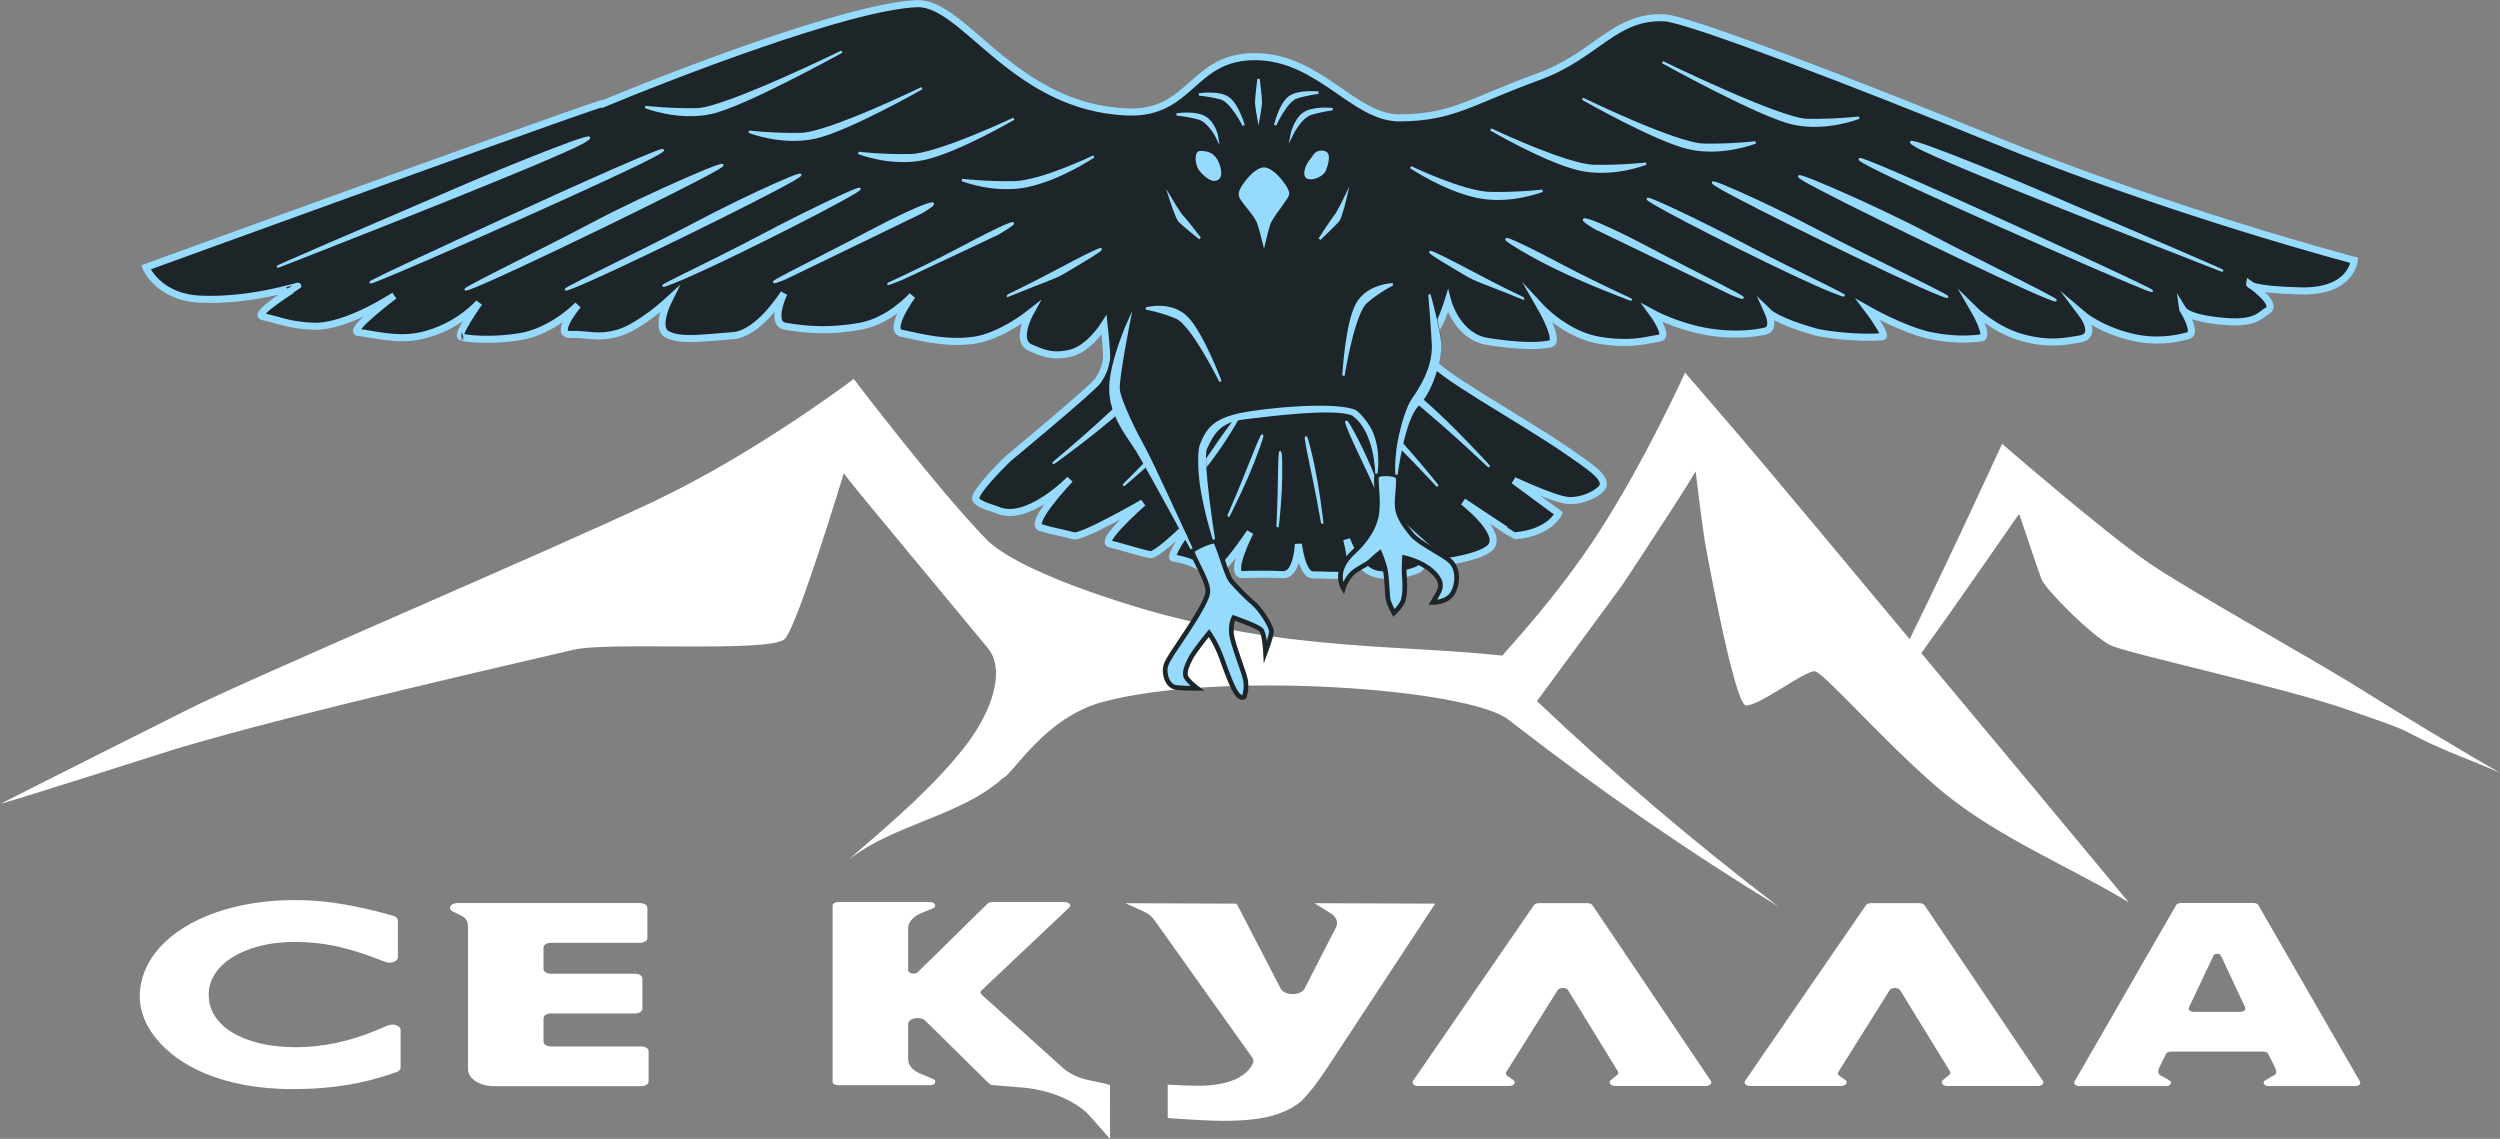 <?xml version="1.0" encoding="UTF-8"?>
<!-- Created with Inkscape (http://www.inkscape.org/) -->
<svg width="2830.9" height="1289.6" version="1.1" viewBox="0 0 2830.9 1289.6" xmlns="http://www.w3.org/2000/svg">
 <rect x="0" y="0" width="2830.9" height="1289.6" fill="#808080" stroke="none"/>
 <defs>
  <clipPath id="clipPath2">
   <path transform="translate(-942.65 -45.405)" d="M 0,967.19 H 2123.21 V 0 H 0 Z"/>
  </clipPath>
  <clipPath id="clipPath4">
   <path transform="translate(-550.85 -74.487)" d="M 0,967.19 H 2123.21 V 0 H 0 Z"/>
  </clipPath>
  <clipPath id="clipPath6">
   <path transform="translate(-319.73 -92.219)" d="M 0,967.19 H 2123.21 V 0 H 0 Z"/>
  </clipPath>
  <clipPath id="clipPath8">
   <path transform="translate(-1368.1 -49.905)" d="M 0,967.19 H 2123.21 V 0 H 0 Z"/>
  </clipPath>
  <clipPath id="clipPath10">
   <path transform="translate(-991.72 -17.707)" d="M 0,967.19 H 2123.21 V 0 H 0 Z"/>
  </clipPath>
  <clipPath id="clipPath12">
   <path transform="translate(-1650.1 -49.905)" d="M 0,967.19 H 2123.21 V 0 H 0 Z"/>
  </clipPath>
  <clipPath id="clipPath14">
   <path transform="translate(-1879.9 -155.66)" d="M 0,967.19 H 2123.21 V 0 H 0 Z"/>
  </clipPath>
  <clipPath id="clipPath18">
   <path transform="translate(-2123.2 -311.06)" d="M 0,967.19 H 2123.21 V 0 H 0 Z"/>
  </clipPath>
  <clipPath id="clipPath22">
   <path transform="translate(-1323.6 -531.17)" d="M 0,967.19 H 2123.21 V 0 H 0 Z"/>
  </clipPath>
  <clipPath id="clipPath24">
   <path transform="translate(-321.25 -729.67)" d="M 0,967.19 H 2123.21 V 0 H 0 Z"/>
  </clipPath>
  <clipPath id="clipPath26">
   <path transform="translate(-487.33 -723.65)" d="M 0,967.19 H 2123.21 V 0 H 0 Z"/>
  </clipPath>
  <clipPath id="clipPath28">
   <path transform="translate(-1085.7 -525.94)" d="M 0,967.19 H 2123.21 V 0 H 0 Z"/>
  </clipPath>
  <clipPath id="clipPath30">
   <path transform="translate(-1355 -773.35)" d="M 0,967.19 H 2123.21 V 0 H 0 Z"/>
  </clipPath>
  <clipPath id="clipPath32">
   <path transform="translate(-1739 -714.35)" d="M 0,967.19 H 2123.21 V 0 H 0 Z"/>
  </clipPath>
  <clipPath id="clipPath34">
   <path transform="translate(-241.22 -742.72)" d="M 0,967.19 H 2123.21 V 0 H 0 Z"/>
  </clipPath>
  <clipPath id="clipPath36">
   <path transform="translate(-572.37 -727.66)" d="M 0,967.19 H 2123.21 V 0 H 0 Z"/>
  </clipPath>
  <clipPath id="clipPath38">
   <path transform="translate(-872.5 -722.66)" d="M 0,967.19 H 2123.21 V 0 H 0 Z"/>
  </clipPath>
  <clipPath id="clipPath40">
   <path transform="translate(-1821 -722.35)" d="M 0,967.19 H 2123.21 V 0 H 0 Z"/>
  </clipPath>
  <clipPath id="clipPath42">
   <path transform="translate(-1647 -717.35)" d="M 0,967.19 H 2123.21 V 0 H 0 Z"/>
  </clipPath>
  <clipPath id="clipPath44">
   <path transform="translate(-1373 -717.35)" d="M 0,967.19 H 2123.21 V 0 H 0 Z"/>
  </clipPath>
  <clipPath id="clipPath46">
   <path transform="translate(-782.46 -786.83)" d="M 0,967.19 H 2123.21 V 0 H 0 Z"/>
  </clipPath>
  <clipPath id="clipPath48">
   <path transform="translate(-402.28 -723.64)" d="M 0,967.19 H 2123.21 V 0 H 0 Z"/>
  </clipPath>
  <clipPath id="clipPath50">
   <path transform="translate(-1882 -739.35)" d="M 0,967.19 H 2123.21 V 0 H 0 Z"/>
  </clipPath>
  <clipPath id="clipPath52">
   <path transform="translate(-1557 -719.35)" d="M 0,967.19 H 2123.21 V 0 H 0 Z"/>
  </clipPath>
  <clipPath id="clipPath54">
   <path transform="translate(-1277 -720.35)" d="M 0,967.19 H 2123.21 V 0 H 0 Z"/>
  </clipPath>
  <clipPath id="clipPath56">
   <path transform="translate(-847.49 -768.77)" d="M 0,967.19 H 2123.21 V 0 H 0 Z"/>
  </clipPath>
  <clipPath id="clipPath58">
   <path transform="translate(-1255.6 -580.8)" d="M 0,967.19 H 2123.21 V 0 H 0 Z"/>
  </clipPath>
  <clipPath id="clipPath60">
   <path transform="translate(-1213.9 -563.24)" d="M 0,967.19 H 2123.21 V 0 H 0 Z"/>
  </clipPath>
  <clipPath id="clipPath62">
   <path transform="translate(-1177.1 -534.55)" d="M 0,967.19 H 2123.21 V 0 H 0 Z"/>
  </clipPath>
  <clipPath id="clipPath64">
   <path transform="translate(-1122.2 -529.98)" d="M 0,967.19 H 2123.21 V 0 H 0 Z"/>
  </clipPath>
  <clipPath id="clipPath66">
   <path transform="translate(-1003.4 -545.73)" d="M 0,967.19 H 2123.21 V 0 H 0 Z"/>
  </clipPath>
  <clipPath id="clipPath68">
   <path transform="translate(-1046.4 -535.23)" d="M 0,967.19 H 2123.21 V 0 H 0 Z"/>
  </clipPath>
  <clipPath id="clipPath70">
   <path transform="translate(-962.71 -562.36)" d="M 0,967.19 H 2123.21 V 0 H 0 Z"/>
  </clipPath>
  <clipPath id="clipPath72">
   <path transform="translate(-905.26 -581.65)" d="M 0,967.19 H 2123.21 V 0 H 0 Z"/>
  </clipPath>
  <clipPath id="clipPath74">
   <path transform="translate(-1310 -805.21)" d="M 0,967.19 H 2123.21 V 0 H 0 Z"/>
  </clipPath>
  <clipPath id="clipPath76">
   <path transform="translate(-1579 -867.29)" d="M 0,967.19 H 2123.21 V 0 H 0 Z"/>
  </clipPath>
  <clipPath id="clipPath78">
   <path transform="translate(-1491 -846.26)" d="M 0,967.19 H 2123.21 V 0 H 0 Z"/>
  </clipPath>
  <clipPath id="clipPath80">
   <path transform="translate(-1398 -828.24)" d="M 0,967.19 H 2123.21 V 0 H 0 Z"/>
  </clipPath>
  <clipPath id="clipPath82">
   <path transform="translate(-817 -814.35)" d="M 0,967.19 H 2123.21 V 0 H 0 Z"/>
  </clipPath>
  <clipPath id="clipPath84">
   <path transform="translate(-548 -876.35)" d="M 0,967.19 H 2123.21 V 0 H 0 Z"/>
  </clipPath>
  <clipPath id="clipPath86">
   <path transform="translate(-636 -855.35)" d="M 0,967.19 H 2123.21 V 0 H 0 Z"/>
  </clipPath>
  <clipPath id="clipPath88">
   <path transform="translate(-729 -837.35)" d="M 0,967.19 H 2123.21 V 0 H 0 Z"/>
  </clipPath>
  <clipPath id="clipPath90">
   <path transform="translate(-1012.8 -499.54)" d="M 0,967.19 H 2123.21 V 0 H 0 Z"/>
  </clipPath>
  <clipPath id="clipPath92">
   <path transform="translate(-1169.8 -563.54)" d="M 0,967.19 H 2123.21 V 0 H 0 Z"/>
  </clipPath>
  <clipPath id="clipPath94">
   <path transform="translate(-1031.4 -832.55)" d="M 0,967.19 H 2123.21 V 0 H 0 Z"/>
  </clipPath>
  <clipPath id="clipPath96">
   <path transform="translate(-1031.4 -832.55)" d="M 0,967.19 H 2123.21 V 0 H 0 Z"/>
  </clipPath>
  <clipPath id="clipPath98">
   <path transform="translate(-1113.4 -830.55)" d="M 0,967.19 H 2123.21 V 0 H 0 Z"/>
  </clipPath>
  <clipPath id="clipPath100">
   <path transform="translate(-1053.4 -802.55)" d="M 0,967.19 H 2123.21 V 0 H 0 Z"/>
  </clipPath>
  <clipPath id="clipPath102">
   <path transform="translate(-1215 -718.93)" d="M 0,967.19 H 2123.21 V 0 H 0 Z"/>
  </clipPath>
  <clipPath id="clipPath104">
   <path transform="translate(-973.17 -705.18)" d="M 0,967.19 H 2123.21 V 0 H 0 Z"/>
  </clipPath>
  <clipPath id="clipPath106">
   <path transform="translate(-1018.2 -887)" d="M 0,967.19 H 2123.21 V 0 H 0 Z"/>
  </clipPath>
  <clipPath id="clipPath108">
   <path transform="translate(-1182.8 -725.76)" d="M 0,967.19 H 2123.21 V 0 H 0 Z"/>
  </clipPath>
  <clipPath id="clipPath110">
   <path transform="translate(-1119.8 -888.5)" d="M 0,967.19 H 2123.21 V 0 H 0 Z"/>
  </clipPath>
  <clipPath id="clipPath112">
   <path transform="translate(-1131.8 -874.5)" d="M 0,967.19 H 2123.21 V 0 H 0 Z"/>
  </clipPath>
  <clipPath id="clipPath114">
   <path transform="translate(-999.21 -870)" d="M 0,967.19 H 2123.21 V 0 H 0 Z"/>
  </clipPath>
  <clipPath id="clipPath116">
   <path transform="translate(-1120.7 -764.09)" d="M 0,967.19 H 2123.21 V 0 H 0 Z"/>
  </clipPath>
  <clipPath id="clipPath118">
   <path transform="translate(-1068.8 -900.19)" d="M 0,967.19 H 2123.21 V 0 H 0 Z"/>
  </clipPath>
  <clipPath id="clipPath120">
   <path transform="translate(-1019.1 -764.72)" d="M 0,967.19 H 2123.21 V 0 H 0 Z"/>
  </clipPath>
  <clipPath id="clipPath122">
   <path transform="translate(-1012 -501.1)" d="M 0,967.19 H 2123.21 V 0 H 0 Z"/>
  </clipPath>
  <clipPath id="clipPath124">
   <path transform="translate(-1031 -509.1)" d="M 0,967.19 H 2123.21 V 0 H 0 Z"/>
  </clipPath>
  <clipPath id="clipPath126">
   <path transform="translate(-1186 -564.1)" d="M 0,967.19 H 2123.21 V 0 H 0 Z"/>
  </clipPath>
 </defs>
 <g fill="#fff">
  <g>
   <path transform="matrix(1.333 0 0 -1.333 1256.9 1229)" d="m0 0 0.067-45.404c-0.252-0.152-17.062 19.721-20.621 22.823-13.832 12.057-34.971 19.725-58.102 21.034l-20.196 1.675c-1.511 0-2.92 0.491-3.75 1.309l-54.2 53.391c-2.407 2.373-6.208 2.643-8.968 2.112-2.759-0.53-5.701-2.112-5.701-4.948v-29.959c0-4.855 3.762-9.333 10.075-11.967l10.988-4.605c3.75-1.571 2.029-5.333-2.44-5.333h-78.283c-2.477 0-4.486 1.298-4.486 2.899v149.74c0 1.601 2.009 2.9 4.486 2.9h78.216c4.486 0 6.194-3.786 2.412-5.346l-9.917-4.087c-6.925-2.854-11.051-7.718-11.051-13.02v-35.429c0-2.878 5.784-3.998 8.232-1.594l59.244 58.17c0.83 0.815 2.238 1.306 3.746 1.306h62.012c3.607 0 5.739-2.613 3.703-4.538l-74.704-70.612c-1.064-1.006-1.042-2.334 0.053-3.324l69.151-62.366c5.638-5.084 13.718-8.816 22.983-10.622 8.667-1.688 17.952-3.66 17.051-4.2" clip-path="url(#clipPath2)"/>
   <path transform="matrix(1.333 0 0 -1.333 734.47 1190.3)" d="m0 0v-25.737c0-2.212-2.773-4.004-6.193-4.004h-125.09c-12.21 0-22.128 6.421-22.128 14.305v120.38c0 5.454-1.705 8.4-5.897 10.175l-0.221 0.101-6.745 3.413c-4.637 2.345-2.071 7.157 3.817 7.157h155.21c3.421 0 6.193-1.793 6.193-4.004v-25.738c0-2.211-2.772-4.004-6.193-4.004h-75.826c-3.421 0-6.194-1.793-6.194-4.004v-18.231c0-2.212 2.773-4.004 6.194-4.004h71.609c3.421 0 6.193-1.793 6.193-4.004v-25.739c0-2.211-2.772-4.003-6.193-4.003h-71.609c-3.421 0-6.194-1.793-6.194-4.004v-20.049c0-2.212 2.773-4.004 6.194-4.004h76.881c3.42 0 6.193-1.793 6.193-4.005" clip-path="url(#clipPath4)"/>
   <path transform="matrix(1.333 0 0 -1.333 426.31 1166.6)" d="m0 0c-11.348-4.769-22.995-8.416-34.618-10.84-11.421-2.382-22.76-3.589-33.702-3.589-11.349 0-21.762 1.129-30.951 3.358-9.036 2.19-16.844 5.261-23.211 9.132-6.289 3.819-11.247 8.474-14.735 13.839-3.524 5.414-5.309 11.519-5.309 18.144 0 6.535 1.826 12.605 5.428 18.041 3.603 5.435 8.649 10.175 14.997 14.086 6.415 3.953 14.177 7.115 23.067 9.397 8.913 2.288 18.829 3.449 29.474 3.449 5.62 0 11.204-0.257 16.592-0.761 5.345-0.503 10.77-1.298 16.121-2.362 5.463-1.087 11.128-2.489 16.832-4.165 5.815-1.71 11.948-3.781 18.229-6.154l9.392-3.55c4.683-1.768 10.568 0.414 10.568 3.921v31.231c0 1.825-1.69 3.472-4.291 4.182l-3.814 1.041c-7.586 2.073-14.897 3.881-21.733 5.379-6.874 1.503-13.585 2.783-19.952 3.805-6.549 1.048-13.008 1.819-19.203 2.294-6.169 0.47-12.37 0.709-18.431 0.709-12.48 0-24.553-0.929-35.885-2.759-11.379-1.84-22.075-4.516-31.788-7.953-9.771-3.454-18.722-7.697-26.603-12.607-7.9-4.92-14.717-10.501-20.264-16.589-5.537-6.079-9.855-12.787-12.833-19.936-2.975-7.134-4.483-14.705-4.483-22.501 0-5.532 1.143-11.368 3.397-17.345 2.253-5.977 5.722-11.921 10.31-17.666 4.603-5.768 10.503-11.316 17.536-16.491 7.151-5.262 15.666-9.937 25.305-13.891 9.637-3.958 20.711-7.123 32.914-9.407 12.197-2.283 25.836-3.441 40.537-3.441 8.88 0 17.336 0.327 25.136 0.97 7.806 0.644 15.24 1.556 22.092 2.709 6.884 1.157 13.52 2.576 19.722 4.216 6.066 1.605 11.986 3.393 17.596 5.314l3.32 1.137c2.3 0.787 3.738 2.331 3.738 4.013v31.886c0 3.603-6.18 5.771-10.852 3.808z" clip-path="url(#clipPath6)"/>
   <path transform="matrix(1.333 0 0 -1.333 1824.1 1223)" d="m0 0 5.268 4.292c1.075 0.876 1.344 2.058 0.706 3.097l-42.291 68.87c-1.61 2.62-7.337 2.634-8.977 0.022l-43.579-69.44c-0.711-1.133-0.335-2.43 0.963-3.32l4.841-3.32c2.908-1.995 0.72-5.271-3.52-5.271h-77.056c-3.5 0-5.84 2.33-4.417 4.397l102.59 149.1c0.778 1.129 2.509 1.855 4.419 1.855h41.066c1.924 0 3.665-0.737 4.433-1.878l100.46-149.1c1.391-2.065-0.95-4.375-4.433-4.375h-76.681c-4.046 0-6.303 3.02-3.789 5.07" clip-path="url(#clipPath8)"/>
   <path transform="matrix(1.333 0 0 -1.333 1322.3 1266)" d="m0 0c21.865-1.594 37.659-2.399 47.009-2.399 18.963 0 33.859 1.717 44.274 5.106 10.246 3.332 18.009 7.569 23.072 12.596 5.666 5.624 12.469 14.378 20.218 26.019l92.605 140.8-102.55 0.363 13.719-8.527c4.975-3.092 6.758-7.757 4.583-11.991l-26.702-52.006c-1.45-2.825-5.518-4.725-10.12-4.73h-0.016c-4.59 0-8.667 1.897-10.126 4.71l-37.43 72.181-94.524 0.363 15.327-6.933c3.946-1.784 7.086-4.216 9.098-7.044l83.384-117.18c1.106-1.551 1.287-3.307 0.506-4.941-4.154-8.665-15.692-18.991-47.083-18.991-5.919 0-14.223 0.322-25.246 0.982z" clip-path="url(#clipPath10)"/>
   <path transform="matrix(1.333 0 0 -1.333 2200.1 1223)" d="m0 0 5.267 4.292c1.075 0.876 1.344 2.058 0.706 3.097l-42.291 68.87c-1.609 2.62-7.337 2.634-8.976 0.022l-43.579-69.44c-0.711-1.133-0.335-2.43 0.962-3.32l4.841-3.32c2.908-1.995 0.72-5.271-3.519-5.271h-77.056c-3.5 0-5.84 2.33-4.417 4.397l102.59 149.1c0.777 1.129 2.508 1.855 4.419 1.855h41.065c1.925 0 3.666-0.737 4.433-1.878l100.46-149.1c1.392-2.065-0.949-4.375-4.433-4.375h-76.681c-4.045 0-6.303 3.02-3.788 5.07" clip-path="url(#clipPath12)"/>
   <path transform="matrix(1.333 0 0 -1.333 2506.5 1082)" d="m0 0c0.338 0.69 0.976 1.069 1.601 1.271 0.637 0.202 1.25 0.227 1.536 0.227 0.572 0 2.486-0.109 3.136-1.506l20.675-44.188c0.854-1.824-1.258-3.662-4.204-3.662h-39.456c-2.952 0-5.064 1.845-4.2 3.67zm50.725-102.08-6.693-3.883c-2.998-1.74-1.094-4.953 2.934-4.953h73.349c3.062 0 5.185 1.975 4.116 3.83l-86.309 149.86c-0.64 1.111-2.281 1.848-4.116 1.848h-61.674c-1.835 0-3.477-0.737-4.116-1.848l-86.309-149.86c-1.069-1.855 1.054-3.83 4.115-3.83h73.439c4.062 0 5.947 3.259 2.882 4.982l-5.689 3.198-0.299 0.117c-4.543 1.591-3.372 5.58-2.278 7.818l5.522 11.217c0.58 1.179 2.272 1.979 4.185 1.979h78.469c1.901 0 3.586-0.791 4.176-1.959l5.832-11.565c1.796-3.568 1.275-5.907-1.536-6.951" clip-path="url(#clipPath14)"/>
  </g>
  <path transform="matrix(1.333 0 0 -1.333 2830.9 874.84)" d="m0 0c-20.489 8.8-47.641 18.683-67.616 28.812-19.24 9.621-10.181 6.694-63.618 25.216-53.438 18.524-185.64 47.302-199.55 54.082-15.435 7.51-54.902 46.829-58.614 56.02-2.145 5.3-11.322 32.52-18.726 54.68-0.252 0.15-0.513 0.29-0.765 0.44-7.926-11.521-47.628-68.55-59.639-85.5-7.628-10.79-15.313-21.55-23.054-32.26l95.32-114.33 25.199-30.34 55.666-67.01c-1.687 1-3.469 2.07-5.343 3.18-43.571 25.98-104.22 51.72-149.08 87.71-44.863 35.99-104.45 104.57-112.16 105.34-8.478 0.85-48.822-30.62-58.81-28.87-9.987 1.75-34.683 138.97-34.683 138.97s-4.411 29.89-7.815 59.83c-1.687-2.88-3.385-5.76-5.12-8.61-7.236-12.08-53.409-82.58-57.419-88.33 0 0-68.788-93.79-72.285-98.26 65.187-61.86 133.64-120.14 205.01-174.45-76.278 46.57-150.41 97.67-221.97 153.04-2.368 1.829-4.738 3.67-7.107 5.52-34.436 26.842-246.2 41.717-344.67 15.174-49.666-13.387-75.949-61.067-84.767-64.654-35.774-32.38-93.154-39.294-130.6-69.093 10.836 10.922 67.121 54.637 99.919 98.045 20.754 27.465 33.296 62.482 17.779 81.313-54.715 66.401-114.83 137.8-122.39 148.58-15.583-50.761-41.752-132.85-50.378-140.9-12.572-11.73-150.81-1.79-179.63-9.09-16.74-4.24-236.55-53.63-337.65-84.22 0 0-134.64-42.92-148.64-46.551 12.981 6.75 155.84 78.46 155.84 78.46 51.609 26.461 313.59 137.66 400.34 179 86.754 41.339 168.57 103.42 168.57 103.42s71.545-94.088 112.75-136.32c23.577-24.168 99.941-48.519 99.941-48.519 137.35-47.041 242.84-39.964 338.34-50.119 1.093 2.166 45.04 47.73 81.983 104.86 39.975 61.821 73.137 135.48 73.137 135.48l21.329-24.67c31.027-35.9 61.569-72.32 92.037-108.82l77.48-92.91c5.26 10.69 10.473 21.4 15.639 32.139 9.074 18.841 18.074 37.721 26.989 56.641 8.916 18.92 35.905 77.14 35.905 77.14s88.167-76.478 125.45-101.73c37.313-25.25 144.08-84.152 181.98-108.35 18.987-12.02 95.693-58.69 115.5-69.18" clip-path="url(#clipPath18)" fill-rule="evenodd"/>
 </g>
 <path transform="matrix(1.333 0 0 -1.333 1764.8 581.36)" d="m0 0s-7.225-16.521-37-19c-0.448-0.037-44 29-44 29s34.859-26.862 23-39c-4.678-4.787-18.691-9.281-37-12-3.527-0.523-30 24-30 24s17.427-25.928 5-31c-4.686-1.912-17.931-6.712-34.42-3.588s-25.58 29.588-25.58 29.588 7.988-28.933-0.624-30.138c-8.613-1.205-18.992-5e-3 -28.17-0.077-9.178-0.073-12.206 26.215-12.206 26.215s-0.886-26.713-13.103-26.056c-12.216 0.657-31.159 0.314-33.897 0.056-13.216-1.242 6 36 6 36s-22.295-33.3-28-33c-15.191 0.8-17.182 8.071-37 11-5.78 0.854 21 37 21 37s-34.189-35.28-41-34c-8.728 1.641-25.209 7.12-34 9-9.604 2.054 28 35 28 35s-51.666-29.99-59-28c-10.993 2.983-18.184 3.815-28 7-10.649 3.455 25 41 25 41s-36.628-37.683-62-26c-3.106 1.431-20.253 5.299-18 11 4.082 10.33 28 33 28 33s71.685 59.328 76 66 5.805 11.134 7 18c0.741 4.256-2 29-2 29s-13.076-20.6-29-24c-12.463-2.661-19.689-1.646-34 5-12.763 5.928 0 29 0 29s-25.24-20.063-48-23-42.035 1.934-61 6c-12.544 2.689 9 32 9 32s-18.792-21.424-44-26-44.977-3.283-64 0c-13.188 2.276-1 28-1 28s-21.199-34.242-43-36c-31.21-2.517-45.081-4.381-56 1-10.919 5.382 1 29 1 29s-24.533-22.6-42.713-27.774c-18.181-5.173-24.817-0.611-40.287-1.226s6 25 6 25-21.739-22.683-50-27c-31.545-4.818-52.276 0.051-49 0-5.354 0.083 15 29 15 29s-17.685-20.884-49-28c-20.717-4.708-41.39 1.481-53.635 2.767-9.503 0.998 30.635 31.233 30.635 31.233s-40.833-27.282-69-26c-20.52 0.934-26.584 4.591-42.844 8.22-8.974 2.002 29.741 25.501 29.844 25.78 0.116 0.316-41.169-13.003-83-11-35.886 1.719-46 27-46 27s431.94 157.09 386 138c61.772 25.672 211.68 83.799 269 86 40.044 1.538 82.122-88.466 179-92 54.449-1.986 54.445 47.681 109 47 54.116-0.675 83.334-52.298 122-52 45.618 0.351 59.187 13.553 118 35 49.315 17.984 64.545 52.021 107 50 20.495-0.976 169.28-58.338 276-102 156.01-63.828 310-104 310-104s-2.033-27.185-46-26-43 6-43 6 25.21-17.322 15-23c-5.813-3.232-9.604-10.969-35-9-35.942 2.787-37 11-37 11s13.08-20.782 5-23c-11.613-3.188-28.626-6.032-49-1-26.436 6.529-41 19-41 19s14.129-18.751-3-21c-9.07-1.191-22.889-5.339-47 1-24.11 6.339-42 24-42 24s13.6-23.306 6-24c-5.629-0.514-21.175-2.56-43 2-22.821 4.768-53 22-53 22s17.147-22.641 12-23c-23.147-1.615-50.142 2.398-56 4-32.914 9.001-41 17-41 17s6.358-13.869-2-16c-9.264-2.362-29.251-4.708-53 0-24.433 4.844-43 15-43 15s14.39-19.625 6-21c-13.219-2.166-24.687-6.181-51-2-28.269 4.492-50 28-50 28s16.892-29.329 8-31c-11.736-2.206-26.947-1.956-53 2s-34 34-34 34-4.36-14.202-9-22c-4.432-7.449-5.206-16.787-5-27 0.19-9.463 76.319-51.048 114-77 20.816-14.337 33.114-22.333 32-30-0.704-4.845-15.97-14.143-30-13-11.785 0.96-46 17-46 17z" clip-path="url(#clipPath22)" fill="#1d2528" fill-rule="evenodd" stroke="#96dbfe" stroke-miterlimit="10" stroke-width="6"/>
 <g fill="#96dbfe" fill-rule="evenodd">
  <g stroke="#96dbfe" stroke-miterlimit="10" stroke-width="2">
   <path transform="matrix(1.333 0 0 -1.333 428.33 316.7)" d="M 0,0 C 31.941,12.626 214.274,93.204 238.11,107.348 261.947,121.492 163.055,77.055 109.05,52.169 62.3,30.626 -31.941,-12.626 0,0" clip-path="url(#clipPath24)"/>
   <path transform="matrix(1.333 0 0 -1.333 649.77 324.72)" d="m0 0c31.941 12.626 163.25 77.151 187.09 91.296 23.836 14.144-37.578-12.961-83.039-37.121-45.46-24.16-135.99-66.801-104.05-54.175" clip-path="url(#clipPath26)"/>
   <path transform="matrix(1.333 0 0 -1.333 1447.6 588.34)" d="m0 0c1.706 17.664 2.587 32.408 2.245 48.266s-1.421 11.622-1.732-17.026-2.219-48.904-0.513-31.24" clip-path="url(#clipPath28)"/>
   <path transform="matrix(1.333 0 0 -1.333 1806.7 258.45)" d="m0 0c-23.825 14.098-2.439 8.082 43-16s104.93-52.585 73-40z" clip-path="url(#clipPath30)"/>
   <path transform="matrix(1.333 0 0 -1.333 2318.7 337.12)" d="m0 0c-31.926 12.585-183.17 85.901-207 100-23.825 14.098 59.561-21.918 105-46s133.93-66.585 102-54" clip-path="url(#clipPath32)"/>
   <path transform="matrix(1.333 0 0 -1.333 321.62 299.29)" d="m0 0c31.941 12.626 231.28 90.194 255.12 104.34 23.836 14.144-62.841-20.623-110.05-41.133-55.46-24.095-177.01-75.831-145.07-63.205" clip-path="url(#clipPath34)"/>
   <path transform="matrix(1.333 0 0 -1.333 763.16 319.38)" d="m0 0c31.941 12.626 128.23 61.1 152.07 75.244 23.836 14.144-32.576-11.957-78.036-36.117-45.461-24.16-105.98-51.753-74.035-39.127" clip-path="url(#clipPath36)"/>
   <path transform="matrix(1.333 0 0 -1.333 1163.3 326.04)" d="M 0,0 C 31.941,12.626 22.185,7.927 46.021,22.071 69.858,36.216 71.473,39.208 26.012,15.049 -19.448,-9.111 -31.941,-12.626 0,0" clip-path="url(#clipPath38)"/>
   <path transform="matrix(1.333 0 0 -1.333 2428 326.45)" d="m0 0c-31.926 12.585-214.17 92.901-238 107-23.825 14.098 75.021-30.195 129-55 46.729-21.474 140.93-64.585 109-52" clip-path="url(#clipPath40)"/>
   <path transform="matrix(1.333 0 0 -1.333 2196 333.12)" d="m0 0c-31.926 12.585-163.17 76.901-187 91-23.825 14.098 37.561-12.918 83-37s135.93-66.585 104-54" clip-path="url(#clipPath42)"/>
   <path transform="matrix(1.333 0 0 -1.333 1830.7 333.12)" d="m0 0c-31.926 12.585-57.174 23.901-81 38-23.825 14.098-14.439 12.082 31-12s81.927-38.585 50-26" clip-path="url(#clipPath44)"/>
   <path transform="matrix(1.333 0 0 -1.333 1043.3 240.48)" d="m0 0c23.836 14.144 2.44 8.108-43.02-16.052s-104.98-52.757-73.034-40.13z" clip-path="url(#clipPath46)"/>
   <path transform="matrix(1.333 0 0 -1.333 536.38 324.73)" d="m0 0c31.941 12.626 183.26 86.181 207.1 100.32s-59.588-21.99-105.05-46.15c-45.46-24.159-133.99-66.801-102.05-54.175" clip-path="url(#clipPath48)"/>
   <path transform="matrix(1.333 0 0 -1.333 2509.3 303.78)" d="m0 0c-31.926 12.585-231.17 89.901-255 104-23.825 14.098 62.813-20.557 110-41 55.435-24.017 176.93-75.585 145-63" clip-path="url(#clipPath50)"/>
   <path transform="matrix(1.333 0 0 -1.333 2076 330.45)" d="m0 0c-31.926 12.585-128.17 60.901-152 75-23.825 14.098 32.561-11.918 78-36s105.93-51.585 74-39" clip-path="url(#clipPath52)"/>
   <path transform="matrix(1.333 0 0 -1.333 1702.7 329.12)" d="m0 0c-31.926 12.585-22.175 7.901-46 22-23.825 14.098-25.439 17.082 20-7s57.927-27.585 26-15" clip-path="url(#clipPath54)"/>
   <path transform="matrix(1.333 0 0 -1.333 1130 264.55)" d="m0 0c23.836 14.144 14.446 12.121-31.015-12.039-45.46-24.16-81.964-38.711-50.023-26.085z" clip-path="url(#clipPath56)"/>
   <path transform="matrix(1.333 0 0 -1.333 1674.1 515.19)" d="m0 0c-23.556 24.996-43.454 44.257-65.419 61.163-21.965 16.905-16.607 8.931 22.667-24.353s66.308-61.806 42.752-36.81" clip-path="url(#clipPath58)"/>
   <path transform="matrix(1.333 0 0 -1.333 1618.5 538.6)" d="m0 0c-18.695 22.668-34.617 40.251-52.497 55.983-17.879 15.732-13.788 8.643 17.969-22.066 31.757-30.71 53.222-56.586 34.528-33.917" clip-path="url(#clipPath60)"/>
   <path transform="matrix(1.333 0 0 -1.333 1569.5 576.85)" d="m0 0c-8.685 24.597-16.698 44.38-27.131 63.878-10.432 19.498-9.293 12.675 8.248-23.83s27.569-64.646 18.883-40.048" clip-path="url(#clipPath62)"/>
   <path transform="matrix(1.333 0 0 -1.333 1496.2 582.95)" d="m0 0c-2.646 20.457-5.461 37.447-9.935 55.521-4.473 18.074-4.589 13.064 2.452-19.731 7.041-32.796 10.128-56.246 7.483-35.79" clip-path="url(#clipPath64)"/>
   <path transform="matrix(1.333 0 0 -1.333 1337.9 561.94)" d="m0 0c16.91 19.861 29.994 36.726 41.616 55.539s6.295 14.4-16.466-19.1c-22.76-33.5-42.06-56.301-25.15-36.439" clip-path="url(#clipPath66)"/>
   <path transform="matrix(1.333 0 0 -1.333 1395.3 575.94)" d="m0 0c9.082 18.521 16.108 34.244 22.35 51.786s3.38 13.428-8.843-17.808c-12.223-31.237-22.588-52.499-13.507-33.978" clip-path="url(#clipPath68)"/>
   <path transform="matrix(1.333 0 0 -1.333 1283.6 539.77)" d="M 0,0 C 22.096,19.368 39.193,35.811 54.38,54.155 69.568,72.5 62.605,68.197 32.864,35.532 3.123,2.866 -22.096,-19.367 0,0" clip-path="url(#clipPath70)"/>
   <path transform="matrix(1.333 0 0 -1.333 1207 514.06)" d="m0 0c27.523 20.546 48.931 38.115 68.234 58.004 19.304 19.891 10.77 15.48-26.782-19.736s-68.975-58.814-41.452-38.268" clip-path="url(#clipPath72)"/>
   <path transform="matrix(1.333 0 0 -1.333 1746.7 215.98)" d="m0 0s-27.843-11.167-56-5.007c-28.156 6.16-56 25.034-56 25.034s44.467-21.594 68-22.03 44 2.003 44 2.003" clip-path="url(#clipPath74)"/>
   <path transform="matrix(1.333 0 0 -1.333 2105.3 133.2)" d="m0 0s-27.843-11.167-56-5.007c-28.156 6.16-111 52.07-111 52.07s99.467-48.63 123-49.066c23.533-0.435 44 2.003 44 2.003" clip-path="url(#clipPath76)"/>
   <path transform="matrix(1.333 0 0 -1.333 1988 161.24)" d="m0 0s-27.843-11.167-56-5.007c-28.156 6.16-91 42.057-91 42.057s79.467-38.617 103-39.053c23.533-0.435 44 2.003 44 2.003" clip-path="url(#clipPath78)"/>
   <path transform="matrix(1.333 0 0 -1.333 1864 185.27)" d="m0 0s-27.843-11.167-56-5.007c-28.156 6.16-76 34.046-76 34.046s64.467-30.606 88-31.041c23.533-0.436 44 2.002 44 2.002" clip-path="url(#clipPath80)"/>
   <path transform="matrix(1.333 0 0 -1.333 1089.3 203.78)" d="m0 0s27.843-11.152 56-5c28.157 6.151 56 25 56 25s-44.467-21.565-68-22c-23.533-0.436-44 2-44 2" clip-path="url(#clipPath82)"/>
   <path transform="matrix(1.333 0 0 -1.333 730.66 121.12)" d="m0 0s27.843-11.152 56-5c28.157 6.151 111 52 111 52s-99.467-48.565-123-49c-23.533-0.436-44 2-44 2" clip-path="url(#clipPath84)"/>
   <path transform="matrix(1.333 0 0 -1.333 847.99 149.12)" d="m0 0s27.843-11.152 56-5c28.157 6.151 91 42 91 42s-79.467-38.565-103-39c-23.533-0.436-44 2-44 2" clip-path="url(#clipPath86)"/>
   <path transform="matrix(1.333 0 0 -1.333 971.99 173.12)" d="m0 0s27.843-11.152 56-5c28.157 6.151 76 34 76 34s-64.467-30.565-88-31c-23.533-0.436-44 2-44 2" clip-path="url(#clipPath88)"/>
  </g>
  <path transform="matrix(1.333 0 0 -1.333 1350.4 623.53)" d="m0 0c-1.989-2.507 13.499-25.014 13-35s-24.804-43.714-30-52-7.088-11.408-6-18 4.464-10.005 8-11 19-1 19-1-9.433 7.047-10 11c-0.568 3.953 0.92 7.657 4 14 3.079 6.343 16 22 16 22s6.33-8.806 11-22c4.669-13.194 9.364-25.465 13-30 3.635-4.535 6-2 6-2s2.332 6.593 1 14c-1.333 7.408-11.413 31.345-12 40s2 13 2 13 19.807-7.039 23-10 4-19 4-19 4.688 12.546 5 17c0.311 4.455-9.512 19.554-15 24-5.488 4.447-14.574 13.944-19 19-4.426 5.057-11.487 33.037-14 34-2.514 0.964-17.012-5.492-19-8" clip-path="url(#clipPath90)" stroke="#1d2528" stroke-miterlimit="10" stroke-width="4"/>
  <path transform="matrix(1.333 0 0 -1.333 1559.7 538.2)" d="m0 0c-2.733-1.944 2.001-20.778-1-35s-14.153-25.483-18-29c-3.847-3.516-10.358-9.991-12-18-1.642-8.008 2-14 2-14s1.571 5.545 6 11c4.429 5.456 13.322 8.446 17 12s8 7 8 7 3.94-9.317 5-16c1.059-6.683 1.412-19.281 2-23 0.587-3.718 5-12 5-12s6.767 6.497 8 11c1.233 4.504 1.677 11.07 1 19-0.677 7.931 0 17 0 17s13.915-2.94 23-11 7.92-12.961 7-16c-0.921-3.039-6-11-6-11s12.353-0.226 17 8c4.646 8.227 4.858 20.666-2 27s-26.799 15.159-33 23c-6.202 7.841-10.775 14.085-12 22-1.226 7.916 2.415 24.227 0 27s-14.268 2.944-17 1" clip-path="url(#clipPath92)" stroke="#1d2528" stroke-miterlimit="10" stroke-width="4"/>
  <path transform="matrix(1.333 0 0 -1.333 1375.3 179.52)" d="m0 0c3.161-4.262 6.539-14.567 2-17s-11.211 4.35-14 8-4.055 14.053 0 14 8.839-0.738 12-5" clip-path="url(#clipPath94)"/>
 </g>
 <path transform="matrix(1.333 0 0 -1.333 1375.3 179.52)" d="m0 0c3.161-4.262 6.539-14.567 2-17s-11.211 4.35-14 8-4.055 14.053 0 14 8.839-0.738 12-5z" clip-path="url(#clipPath96)" fill="none" stroke="#96dbfe" stroke-miterlimit="10" stroke-width="3"/>
 <g fill-rule="evenodd">
  <path transform="matrix(1.333 0 0 -1.333 1484.6 182.19)" d="m0 0c-3.412-3.973-6.566-13.033-2-14 4.565-0.967 11.536 2.619 13 6 1.463 3.381 5.253 13.975 0 15-6.799 1.327-7.356-2.756-11-7" clip-path="url(#clipPath98)" fill="#96dbfe" stroke="#96dbfe" stroke-miterlimit="10" stroke-width="3"/>
  <path transform="matrix(1.333 0 0 -1.333 1404.6 219.52)" d="m0 0c-0.38-4.695 10.206-13.508 15-23 1.504-2.979 5-17 5-17s3.195 13.844 5 17c4.973 8.698 14.913 20.305 15 23 0.159 4.947-12.512 21-20 21-7.277 0-19.541-15.317-20-21" clip-path="url(#clipPath100)" fill="#96dbfe" stroke="#96dbfe" stroke-miterlimit="10" stroke-width="3"/>
  <path transform="matrix(1.333 0 0 -1.333 1619.9 331.02)" d="m0 0s8.049-29.103 9-41c1.042-13.041-6.897-40.999-19-53s-18.001-59-18.001-59l-16.999 1s-0.229 36.178-20 50c-14.44 6.721-69.793-0.314-92-3-22.208-2.685-27.103-13.635-33-26-3.59-11.091 7-77 7-77l-19-8s-38.88 71.455-46 83-23.598 30.667-23 54c0.597 23.333 16 57 16 57" clip-path="url(#clipPath102)" fill="#1d2528"/>
 </g>
 <g fill="#96dbfe" fill-rule="evenodd" stroke="#96dbfe" stroke-miterlimit="10" stroke-width="2">
  <path transform="matrix(1.333 0 0 -1.333 1297.6 349.34)" d="m0 0s20.832 5.882 34.352-7.303c13.521-13.185 28.961-54.684 28.961-54.684s-23.819 48.279-37.157 54.132-26.156 7.855-26.156 7.855" clip-path="url(#clipPath104)"/>
  <path transform="matrix(1.333 0 0 -1.333 1357.6 106.93)" d="m0 0s16.735 2.577 24.855-3.011 13.13-23.261 13.13-23.261-10.267 20.542-19.43 22.999c-9.164 2.458-18.555 3.273-18.555 3.273" clip-path="url(#clipPath106)"/>
  <path transform="matrix(1.333 0 0 -1.333 1577.1 321.91)" d="m0 0s-21.574-0.58-30.532-17.097c-8.959-16.517-11.345-60.484-11.345-60.484s8.351 52.881 19.31 62.385c10.96 9.503 22.567 15.196 22.567 15.196" clip-path="url(#clipPath108)"/>
  <path transform="matrix(1.333 0 0 -1.333 1493 104.92)" d="m0 0s-16.896 1.917-24.762-3.947c-7.866-5.865-12.031-23.619-12.031-23.619s9.294 20.807 18.357 23.601c9.065 2.795 18.436 3.965 18.436 3.965" clip-path="url(#clipPath110)"/>
  <path transform="matrix(1.333 0 0 -1.333 1509 123.58)" d="m0 0s-16.896 1.917-24.762-3.947c-7.866-5.865-10.197-18.364-10.197-18.364s7.46 15.552 16.523 18.346c9.065 2.795 18.436 3.965 18.436 3.965" clip-path="url(#clipPath112)"/>
  <path transform="matrix(1.333 0 0 -1.333 1332.3 129.59)" d="m0 0s16.735 2.577 24.855-3.011 9.758-16.793 9.758-16.793-6.894 14.074-16.058 16.531c-9.164 2.458-18.555 3.273-18.555 3.273" clip-path="url(#clipPath114)"/>
  <path transform="matrix(1.333 0 0 -1.333 1494.2 270.8)" d="m0 0s10.495 16.42 13.037 19.334c2.541 2.914 9.246 16.754 9.246 16.754s-3.99-17.266-6.293-20.186c-2.302-2.92-15.99-15.902-15.99-15.902" clip-path="url(#clipPath116)"/>
  <path transform="matrix(1.333 0 0 -1.333 1425.1 89.33)" d="m0 0s-2.071-16.563-2-20c0.07-3.437 2-14 2-14s1.884 10.699 1.999 14c0.116 3.301-1.999 20-1.999 20" clip-path="url(#clipPath118)"/>
  <path transform="matrix(1.333 0 0 -1.333 1358.8 269.96)" d="m0 0s-11.816 15.495-14.598 18.199c-2.782 2.705-10.583 15.906-10.583 15.906s5.323-16.758 7.864-19.485c2.542-2.726 17.317-14.62 17.317-14.62" clip-path="url(#clipPath120)"/>
  <path transform="matrix(1.333 0 0 -1.333 1349.3 621.45)" d="m0 0s-38.88 71.454-46 83c-7.12 11.545-23.598 30.666-23 54 0.598 23.333 16 57 16 57s-9.523-47.925-9-58 15.337-39.01 22-51c6.663-11.991 40-85 40-85" clip-path="url(#clipPath122)"/>
  <path transform="matrix(1.333 0 0 -1.333 1374.6 610.79)" d="m0 0s-10.589 65.909-7 77c5.897 12.365 10.792 23.314 33 26 22.208 2.685 77.56 9.721 92 3 19.772-13.823 20-50 20-50s3.05 18.684-4 35c-2.628 6.082-9.653 15.123-14 18-16.627 7.335-77.469 1.827-99-3-21.071-4.724-27.175-12.942-32-26-2.515-6.807-1.054-25.68 0-33 3.348-23.251 11-47 11-47" clip-path="url(#clipPath124)"/>
  <path transform="matrix(1.333 0 0 -1.333 1581.3 537.45)" d="m0 0s5.898 46.999 18.001 59 20.042 39.959 19 53c-0.951 11.896-9 41-9 41s2.286-27.444 3-42c0.714-14.575-4.838-29.73-17-47-4.562-6.477-8.544-20.08-11-31-4.094-18.199-3.001-33-3.001-33" clip-path="url(#clipPath126)"/>
 </g>
</svg>
